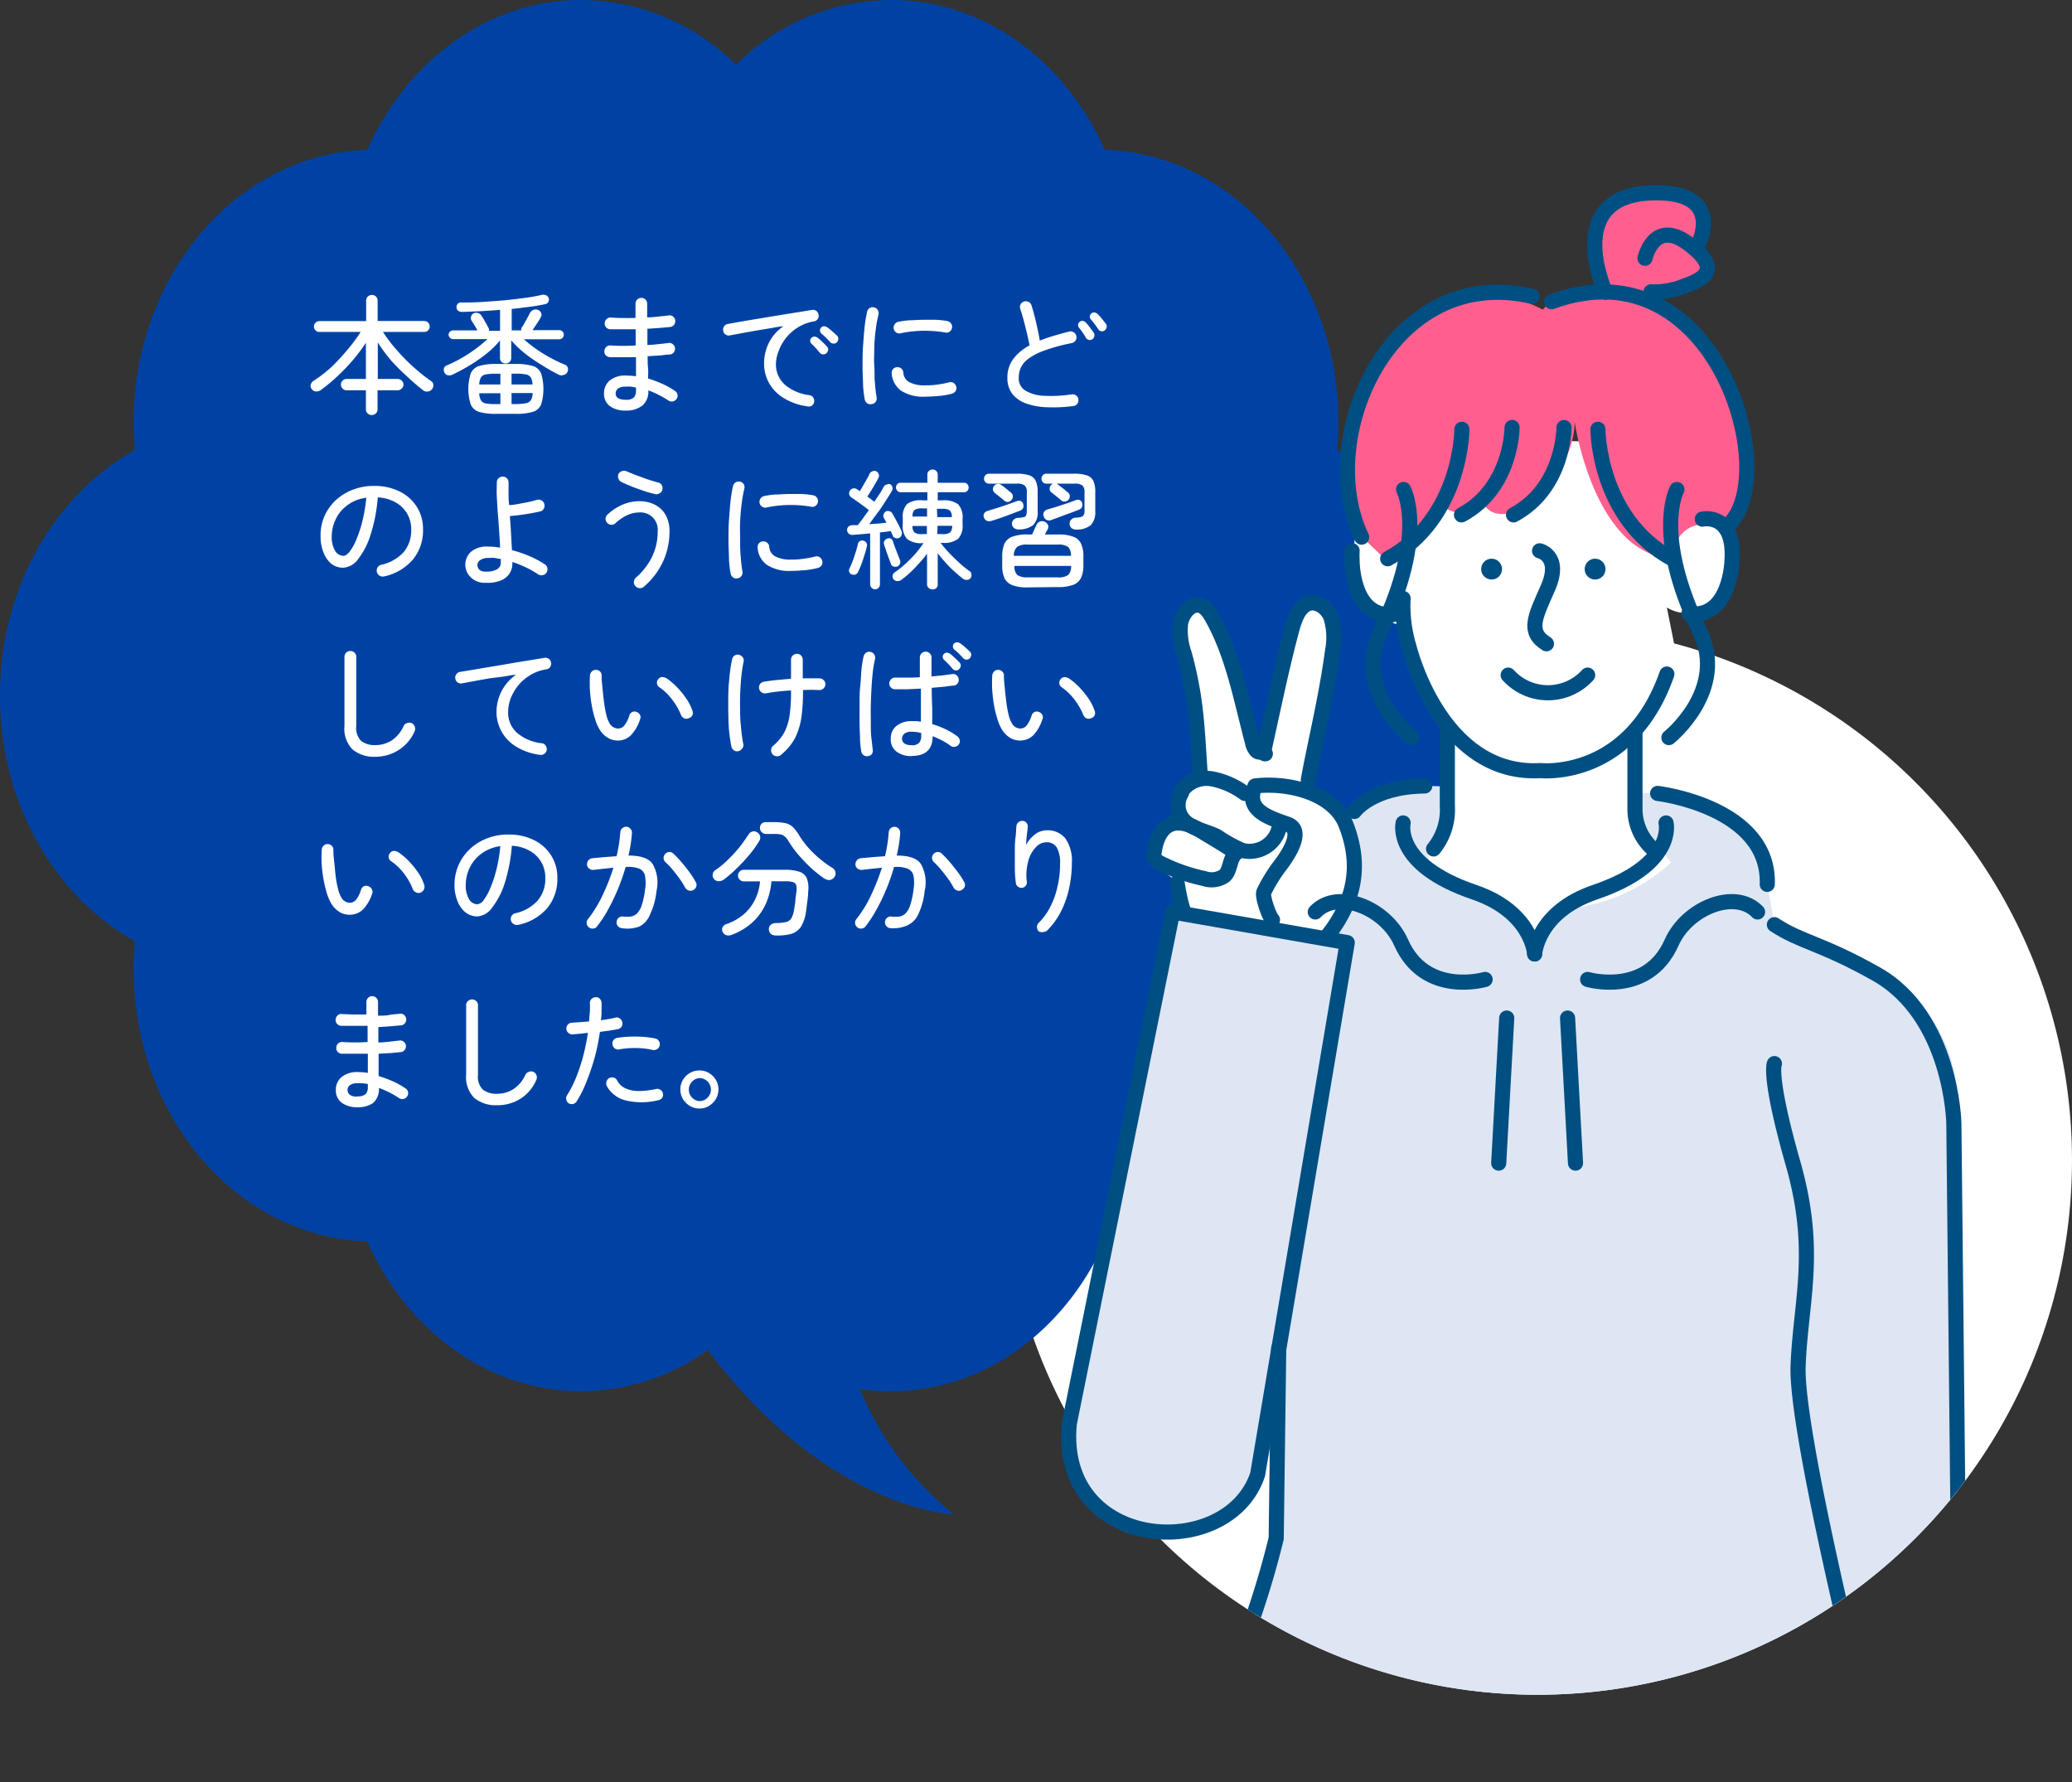 <svg xmlns="http://www.w3.org/2000/svg" xmlns:xlink="http://www.w3.org/1999/xlink" viewBox="0 0 256.07 220.24"><rect x="0" y="0" width="256.07" height="220.24" fill="#333333" stroke="none"/><defs><style>.cls-1,.cls-8{fill:none;}.cls-2{fill:#fff;}.cls-3{fill:#0042a4;}.cls-4{clip-path:url(#clip-path);}.cls-5{clip-path:url(#clip-path-2);}.cls-6{fill:#ff5f8f;}.cls-7,.cls-9{fill:#dee6f3;}.cls-8,.cls-9{stroke:#004f83;stroke-linecap:round;stroke-linejoin:round;stroke-width:1.87px;}.cls-10{fill:#004f83;}</style><clipPath id="clip-path" transform="translate(0 -5.17)"><path class="cls-1" d="M256.07,148.55a66.07,66.07,0,0,1-104.82,53.5c-27.72-3.71-27.3-31.5-27.3-53.5C124,112.07,149.23,0,185.72,0S256.07,112.07,256.07,148.55Z"/></clipPath><clipPath id="clip-path-2" transform="translate(0 -5.17)"><rect class="cls-1" x="119.76" y="20.48" width="126.47" height="195.86"/></clipPath></defs><title>voice_sp_3</title><g id="レイヤー_2" data-name="レイヤー 2"><g id="レイヤー_1-2" data-name="レイヤー 1"><circle class="cls-2" cx="190.01" cy="143.38" r="66.06"/><path class="cls-3" d="M181.92,91.13c0-13.33-6.79-24.86-16.66-30.33q.15-1.68.15-3.39c0-18.34-12.86-33.25-28.87-33.71-4.88-11-14.89-18.53-26.44-18.53a27.46,27.46,0,0,0-19.14,8,27.43,27.43,0,0,0-19.13-8c-11.56,0-21.56,7.54-26.44,18.53-16,.46-28.88,15.37-28.88,33.71,0,1.14.06,2.27.15,3.39C6.8,66.27,0,77.8,0,91.13S6.8,116,16.66,121.47c-.09,1.11-.15,2.25-.15,3.39,0,18.34,12.86,33.25,28.88,33.71,4.88,11,14.88,18.52,26.44,18.52A26.85,26.85,0,0,0,87.47,172c14.87,19.84,30.41,20.32,30.41,20.32a39,39,0,0,1-11.62-15.5,27.12,27.12,0,0,0,3.84.28c11.55,0,21.56-7.54,26.44-18.52,16-.46,28.87-15.37,28.87-33.71,0-1.14,0-2.28-.15-3.39C175.13,116,181.92,104.47,181.92,91.13Z" transform="translate(0 -5.17)"/><path class="cls-2" d="M45.94,56.46a.73.73,0,0,1-.51-.2.7.7,0,0,1-.21-.52V53.4h-2.4a.61.61,0,0,1-.47-.2.68.68,0,0,1,0-1,.65.65,0,0,1,.47-.2h2.4V47.53a21.19,21.19,0,0,1-1.57,2.1,26.21,26.21,0,0,1-1.91,2,21.56,21.56,0,0,1-2.07,1.73,1,1,0,0,1-.59.19.69.69,0,0,1-.53-.27.63.63,0,0,1-.15-.55.84.84,0,0,1,.34-.49A16.35,16.35,0,0,0,41,50.49a26,26,0,0,0,2-2.17,19.17,19.17,0,0,0,1.57-2.13H39.44A.65.65,0,0,1,39,46a.63.63,0,0,1-.2-.48.68.68,0,0,1,.67-.67h5.78V42.33a.69.69,0,0,1,.21-.52.75.75,0,0,1,1,0,.69.69,0,0,1,.21.52v2.51h5.76a.66.66,0,0,1,.48.2.64.64,0,0,1,.19.47.62.62,0,0,1-.19.48.66.66,0,0,1-.48.2H47.33A17.88,17.88,0,0,0,49,48.39a23.32,23.32,0,0,0,2.09,2.13,22.07,22.07,0,0,0,2.21,1.76.56.56,0,0,1,.25.47.74.74,0,0,1-.16.52.76.76,0,0,1-.49.28.72.72,0,0,1-.58-.13,26,26,0,0,1-2-1.72,23.37,23.37,0,0,1-2-2,20.55,20.55,0,0,1-1.63-2.21V52h2.46a.69.69,0,0,1,.48.2.65.65,0,0,1,0,1,.65.65,0,0,1-.48.2H46.66v2.34a.7.7,0,0,1-.21.52A.73.73,0,0,1,45.94,56.46Z" transform="translate(0 -5.17)"/><path class="cls-2" d="M55.89,51.48a.87.87,0,0,1-.55.06.58.58,0,0,1-.4-.3.67.67,0,0,1-.08-.5.48.48,0,0,1,.31-.39,17.58,17.58,0,0,0,2.66-1.41,17.85,17.85,0,0,0,2.41-1.86H56a.5.5,0,0,1-.39-.17.52.52,0,0,1-.17-.41A.56.56,0,0,1,56,46h3a6.89,6.89,0,0,0-.39-.68l-.37-.59a.67.67,0,0,1,0-.5.59.59,0,0,1,.33-.36.7.7,0,0,1,.53,0,.59.59,0,0,1,.4.32c.09.13.2.29.32.5l.34.6c.11.21.2.37.26.5a.53.53,0,0,1,0,.26h1.38V43.46c-.81.07-1.62.12-2.42.17l-2.27.09a.83.83,0,0,1-.48-.14.52.52,0,0,1-.21-.4.62.62,0,0,1,.14-.46.54.54,0,0,1,.42-.17c.87,0,1.77,0,2.71-.07s1.86-.12,2.76-.21,1.75-.19,2.52-.3a19.44,19.44,0,0,0,2-.36.82.82,0,0,1,.54.06.62.62,0,0,1,.31.37.61.61,0,0,1-.06.46.58.58,0,0,1-.39.26c-.56.12-1.19.23-1.89.32s-1.45.19-2.24.27V46h1.18a.46.46,0,0,1,.07-.37,3.85,3.85,0,0,0,.31-.5l.38-.69c.14-.24.24-.44.32-.6a.76.76,0,0,1,.43-.37.75.75,0,0,1,.57,0,.65.65,0,0,1,.36.35.5.5,0,0,1,0,.5c-.07.14-.17.31-.3.52s-.26.41-.4.61-.25.38-.35.52h3.31a.53.53,0,0,1,.39.16.57.57,0,0,1,.17.39.55.55,0,0,1-.17.41.53.53,0,0,1-.41.17H64.75a16.53,16.53,0,0,0,2.45,1.81,17.5,17.5,0,0,0,2.62,1.33.57.57,0,0,1,.35.39.64.64,0,0,1-.06.54.66.66,0,0,1-.43.33.79.79,0,0,1-.58,0A22.87,22.87,0,0,1,67,50.31a20,20,0,0,1-2.1-1.44,12.33,12.33,0,0,1-1.72-1.64v2.19a.67.67,0,0,1-.69.67.68.68,0,0,1-.5-.19.66.66,0,0,1-.2-.48V47.24l0,0a10.61,10.61,0,0,1-1.69,1.65A18.68,18.68,0,0,1,58,50.35,23.35,23.35,0,0,1,55.89,51.48Zm5.41,4.83a7,7,0,0,1-2.13-.25,1.65,1.65,0,0,1-1-.92,6.37,6.37,0,0,1,0-3.8,1.64,1.64,0,0,1,1-.93,6.9,6.9,0,0,1,2.13-.26h2.45a6.9,6.9,0,0,1,2.13.26,1.58,1.58,0,0,1,1,.93,6.59,6.59,0,0,1,0,3.8,1.59,1.59,0,0,1-1,.92,7,7,0,0,1-2.13.25Zm-2.07-3.63h2.61V51.35H61.3a6.48,6.48,0,0,0-1.24.09.88.88,0,0,0-.62.37A1.84,1.84,0,0,0,59.23,52.68Zm2.07,2.43h.54V53.77H59.23a1.89,1.89,0,0,0,.21.88.89.89,0,0,0,.61.38A7.69,7.69,0,0,0,61.3,55.11Zm1.92-2.43h2.59a1.83,1.83,0,0,0-.22-.87.88.88,0,0,0-.61-.37,6.29,6.29,0,0,0-1.23-.09h-.53Zm0,2.43h.53A7.41,7.41,0,0,0,65,55a.89.89,0,0,0,.61-.38,1.88,1.88,0,0,0,.22-.88H63.22Z" transform="translate(0 -5.17)"/><path class="cls-2" d="M77.29,55.91a3.2,3.2,0,0,1-1.89-.53,1.86,1.86,0,0,1-.75-1.61,2,2,0,0,1,.72-1.59,3,3,0,0,1,2-.6,8.91,8.91,0,0,1,1.23.09c0-.35,0-.72,0-1.12s0-.82,0-1.24l-1.69,0c-.55,0-1.06,0-1.53,0a.76.76,0,0,1-.51-.23.69.69,0,0,1-.18-.52.76.76,0,0,1,.23-.51.64.64,0,0,1,.52-.19c.94.06,2,.08,3.12,0,0-.33,0-.65,0-1s0-.64,0-1l-1.64,0c-.53,0-1,0-1.5,0a.71.71,0,0,1-.51-.23.69.69,0,0,1-.18-.52.76.76,0,0,1,.23-.51.68.68,0,0,1,.52-.19c.91.06,1.93.08,3.06.05,0-.31,0-.62,0-.92v-.84a.72.72,0,0,1,.72-.72.66.66,0,0,1,.51.21.69.69,0,0,1,.21.51v.81c0,.28,0,.57,0,.88.48,0,.94-.05,1.39-.1s.87-.08,1.27-.14a.66.66,0,0,1,.53.13.7.7,0,0,1,.28.48.79.79,0,0,1-.14.54.7.7,0,0,1-.48.28l-1.33.12-1.49.1c0,.31,0,.63,0,1s0,.65,0,1c.47,0,.93-.06,1.37-.1l1.23-.14a.63.63,0,0,1,.53.14.7.7,0,0,1,.28.47.79.79,0,0,1-.14.54.66.66,0,0,1-.48.27c-.4,0-.83.09-1.3.12s-1,.07-1.46.09c0,.5,0,1,.05,1.45s0,.9,0,1.3a15.62,15.62,0,0,1,1.82.69,10,10,0,0,1,1.51.85.68.68,0,0,1,.31.46.64.64,0,0,1-.12.53.75.75,0,0,1-.47.31.73.73,0,0,1-.54-.12,12,12,0,0,0-1.12-.65,11.18,11.18,0,0,0-1.36-.6,2.25,2.25,0,0,1-.73,1.88A3.22,3.22,0,0,1,77.29,55.91Zm0-1.34a1.39,1.39,0,0,0,1.07-.3,1.28,1.28,0,0,0,.24-.81v-.41c-.22,0-.44-.08-.66-.1s-.43,0-.65,0a1.48,1.48,0,0,0-.89.23.71.71,0,0,0-.31.62C76.09,54.3,76.49,54.57,77.29,54.57Z" transform="translate(0 -5.17)"/><path class="cls-2" d="M99.8,55.39a7.58,7.58,0,0,1-3-1.06A5.13,5.13,0,0,1,95,52.43a5,5,0,0,1-.57-2.32,5.69,5.69,0,0,1,.61-2.61,5.49,5.49,0,0,1,1.76-2c-.44,0-.94.13-1.5.22L93.59,46l-1.79.32-1.61.3a.69.69,0,0,1-.82-.61.68.68,0,0,1,.13-.53.7.7,0,0,1,.48-.28l1.21-.22,1.76-.3,2-.33L97.07,44l1.88-.3,1.4-.23a.68.68,0,0,1,.52.11.73.73,0,0,1,.29.45.65.65,0,0,1-.09.54.62.62,0,0,1-.44.31,5.4,5.4,0,0,0-2,.74,5.73,5.73,0,0,0-2.38,2.88A4.64,4.64,0,0,0,95.9,50,3.35,3.35,0,0,0,97,52.71,5.75,5.75,0,0,0,100,54a.66.66,0,0,1,.48.27.72.72,0,0,1,.14.55.7.7,0,0,1-.28.48A.72.72,0,0,1,99.8,55.39Zm2.32-6.56a.53.53,0,0,1-.42.13.5.5,0,0,1-.39-.2,11.87,11.87,0,0,0-1-1.09.49.49,0,0,1-.18-.36.47.47,0,0,1,.14-.37.5.5,0,0,1,.4-.17.66.66,0,0,1,.39.15,6.4,6.4,0,0,1,.57.49l.56.57a.51.51,0,0,1,.16.42A.63.63,0,0,1,102.12,48.83Zm1.31-1.37a.47.47,0,0,1-.4.17.58.58,0,0,1-.43-.18c-.16-.18-.33-.36-.52-.54a6.22,6.22,0,0,0-.55-.5.58.58,0,0,1-.19-.36.43.43,0,0,1,.13-.38.44.44,0,0,1,.37-.18.78.78,0,0,1,.41.14,5.17,5.17,0,0,1,.58.46l.6.54a.5.5,0,0,1,.17.41A.57.57,0,0,1,103.43,47.46Z" transform="translate(0 -5.17)"/><path class="cls-2" d="M107.7,55.11a.6.6,0,0,1-.53-.11.75.75,0,0,1-.3-.46,14.47,14.47,0,0,1-.21-1.8c0-.71-.06-1.48-.06-2.3s0-1.65.06-2.48.11-1.61.19-2.35.19-1.37.31-1.9a.69.69,0,0,1,.32-.47.65.65,0,0,1,.54-.08.67.67,0,0,1,.46.32.78.78,0,0,1,.09.56,15.62,15.62,0,0,0-.34,1.86q-.14,1-.18,2.19c0,.77-.06,1.53,0,2.28s0,1.47.08,2.14a17.3,17.3,0,0,0,.21,1.77.67.67,0,0,1-.12.54A.65.65,0,0,1,107.7,55.11Zm6.61-.92a5,5,0,0,1-3-.77,2.92,2.92,0,0,1-1.11-2.08.73.73,0,0,1,.15-.54.66.66,0,0,1,.49-.25.71.71,0,0,1,.54.16.68.68,0,0,1,.26.48,1.43,1.43,0,0,0,.72,1.2,4,4,0,0,0,2,.4c.37,0,.82,0,1.36-.08a11.65,11.65,0,0,0,1.61-.3.65.65,0,0,1,.54.09.79.79,0,0,1,.31.47.64.64,0,0,1-.09.54.79.79,0,0,1-.47.32,9.55,9.55,0,0,1-1.67.28C115.36,54.16,114.82,54.19,114.31,54.19Zm-3-7.83a.71.71,0,0,1-.86-.57.66.66,0,0,1,.12-.54.68.68,0,0,1,.45-.31,10.11,10.11,0,0,1,1.4-.19c.53,0,1.07-.06,1.63-.06s1.11,0,1.63,0a11,11,0,0,1,1.41.16.7.7,0,0,1,.45.3.72.72,0,0,1-.18,1,.63.63,0,0,1-.55.11A14.74,14.74,0,0,0,111.27,46.36Z" transform="translate(0 -5.17)"/><path class="cls-2" d="M132.71,55.34a19.13,19.13,0,0,1-3.23.16,8.41,8.41,0,0,1-2.61-.45,3.86,3.86,0,0,1-1.75-1.18,3.2,3.2,0,0,1-.62-2,3.78,3.78,0,0,1,.74-2.36,6.17,6.17,0,0,1,2-1.66c-.09-.43-.19-.94-.33-1.51s-.27-1.13-.42-1.67-.29-1-.4-1.34a.65.65,0,0,1,.05-.56.67.67,0,0,1,.43-.34.8.8,0,0,1,.55.05.73.73,0,0,1,.36.43c.21.68.41,1.4.58,2.16s.33,1.49.44,2.19c.54-.21,1.11-.41,1.72-.59s1.26-.36,1.93-.53a.73.73,0,0,1,.55.1.7.7,0,0,1,.32.46.73.73,0,0,1-.56.87,21.62,21.62,0,0,0-3.3.89,7.58,7.58,0,0,0-2,1,3,3,0,0,0-1,1.14,3.12,3.12,0,0,0-.26,1.28,1.75,1.75,0,0,0,.82,1.56,4.84,4.84,0,0,0,2.3.64,16.33,16.33,0,0,0,3.45-.18.73.73,0,0,1,.53.15.66.66,0,0,1,.27.47.72.72,0,0,1-.13.55A.7.7,0,0,1,132.71,55.34ZM135,47.1a.58.58,0,0,1-.8-.19,6.18,6.18,0,0,0-.4-.64q-.23-.33-.45-.6a.5.5,0,0,1-.11-.39.52.52,0,0,1,.6-.45.68.68,0,0,1,.37.22,4.76,4.76,0,0,1,.48.58l.48.65a.55.55,0,0,1,.07.45A.59.59,0,0,1,135,47.1ZM136.52,46a.53.53,0,0,1-.44.1.51.51,0,0,1-.36-.26,13.4,13.4,0,0,0-.9-1.2.5.5,0,0,1-.14-.37.54.54,0,0,1,.6-.48.67.67,0,0,1,.39.2,6.47,6.47,0,0,1,.49.56c.2.23.36.44.5.62a.5.5,0,0,1,.1.45A.61.61,0,0,1,136.52,46Z" transform="translate(0 -5.17)"/><path class="cls-2" d="M47.49,76.4a.76.76,0,0,1-.57-.08.74.74,0,0,1-.27-1,.72.72,0,0,1,.46-.35,5.28,5.28,0,0,0,2.77-1.56,4.17,4.17,0,0,0,.94-2.79,3.74,3.74,0,0,0-1.94-3.37,4.88,4.88,0,0,0-2.19-.61,20.17,20.17,0,0,1-.89,4.61,9.44,9.44,0,0,1-1.53,3,2.46,2.46,0,0,1-1.85,1.08A2.38,2.38,0,0,1,41,74.88a3.33,3.33,0,0,1-1-1.38,5.27,5.27,0,0,1-.38-2.07A5.83,5.83,0,0,1,40.08,69a6,6,0,0,1,1.4-2,6.57,6.57,0,0,1,2.12-1.31,7.12,7.12,0,0,1,2.64-.47,6.9,6.9,0,0,1,3.11.67,5.29,5.29,0,0,1,2.14,1.88,5.06,5.06,0,0,1,.79,2.82A5.6,5.6,0,0,1,51,74.35,6.48,6.48,0,0,1,47.49,76.4Zm-5.05-2.54c.24,0,.5-.18.79-.54a6.94,6.94,0,0,0,.83-1.52,15.7,15.7,0,0,0,.74-2.28,20.77,20.77,0,0,0,.47-2.84,4.91,4.91,0,0,0-2.33.92,4.48,4.48,0,0,0-1.44,1.72,4.85,4.85,0,0,0-.5,2.11,3.24,3.24,0,0,0,.41,1.8A1.22,1.22,0,0,0,42.44,73.86Z" transform="translate(0 -5.17)"/><path class="cls-2" d="M60.06,77.19a2.48,2.48,0,0,1-1.88-.67,2.17,2.17,0,0,1,0-3.14,3,3,0,0,1,2.14-.66,8.24,8.24,0,0,1,1.48.13c0-.63-.07-1.3-.11-2s-.1-1.45-.16-2.17-.09-1.42-.13-2.1,0-1.27,0-1.79a.69.69,0,0,1,.21-.51.73.73,0,0,1,.52-.21.7.7,0,0,1,.52.21.73.73,0,0,1,.2.51c0,.36,0,.79,0,1.27s0,1,.08,1.53c.51,0,1.08-.14,1.72-.25s1.21-.25,1.72-.4a.66.66,0,0,1,.56.08.63.63,0,0,1,.34.44.77.77,0,0,1-.07.58.67.67,0,0,1-.46.34c-.59.13-1.22.25-1.89.35s-1.27.17-1.84.22c.06.74.11,1.47.15,2.21s.08,1.41.11,2a14.15,14.15,0,0,1,2.19.75,11.21,11.21,0,0,1,1.87,1,.66.66,0,0,1,.32.47.81.81,0,0,1-.12.57.69.69,0,0,1-.48.3.73.73,0,0,1-.56-.11,10.69,10.69,0,0,0-1.5-.85,12.38,12.38,0,0,0-1.67-.67v.1A2.25,2.25,0,0,1,63,76a2.36,2.36,0,0,1-1.06.89A4.39,4.39,0,0,1,60.06,77.19Zm0-1.38a2.61,2.61,0,0,0,1.37-.29.92.92,0,0,0,.46-.81v-.23a1.94,1.94,0,0,0,0-.24c-.26,0-.53-.09-.78-.12s-.51,0-.75,0a1.71,1.71,0,0,0-1,.26A.73.73,0,0,0,59,75a.83.83,0,0,0,.27.6A1.18,1.18,0,0,0,60.06,75.81Z" transform="translate(0 -5.17)"/><path class="cls-2" d="M79.58,77.67a.69.69,0,0,1-.54.18.7.7,0,0,1-.51-.25.68.68,0,0,1-.19-.53.78.78,0,0,1,.25-.52,8.22,8.22,0,0,0,2-2.58,7.13,7.13,0,0,0,.69-3.12A2.13,2.13,0,0,0,79,68.5a3.55,3.55,0,0,0-1.49.34,5.57,5.57,0,0,0-1.46,1,.67.67,0,0,1-.52.18.71.71,0,0,1-.5-.25.68.68,0,0,1-.19-.52.75.75,0,0,1,.25-.5A6.47,6.47,0,0,1,77,67.51a5.26,5.26,0,0,1,2-.4,4.19,4.19,0,0,1,1.91.42,3.19,3.19,0,0,1,1.34,1.26,4,4,0,0,1,.49,2.06,8.89,8.89,0,0,1-.8,3.72A9.2,9.2,0,0,1,79.58,77.67ZM81,66.24c-.47-.11-1-.25-1.48-.42s-1-.34-1.48-.54-.89-.37-1.26-.56a.65.65,0,0,1-.35-.41.74.74,0,0,1,0-.55.66.66,0,0,1,.42-.36.69.69,0,0,1,.56,0c.54.23,1,.42,1.44.58s.84.31,1.29.46.85.27,1.2.36a.63.63,0,0,1,.44.32.69.69,0,0,1,.07.56.61.61,0,0,1-.32.44A.73.73,0,0,1,81,66.24Z" transform="translate(0 -5.17)"/><path class="cls-2" d="M91.13,76.64a.6.6,0,0,1-.53-.11.75.75,0,0,1-.3-.46,12.78,12.78,0,0,1-.21-1.8c0-.71-.06-1.48-.06-2.3s0-1.65.06-2.48.11-1.61.19-2.35.19-1.37.31-1.9A.73.73,0,0,1,91.91,65a.73.73,0,0,1,.08.56,15.73,15.73,0,0,0-.33,1.86c-.09.69-.15,1.42-.19,2.19s0,1.53,0,2.28,0,1.47.08,2.14a14.88,14.88,0,0,0,.21,1.77.75.75,0,0,1-.12.54A.67.67,0,0,1,91.13,76.64Zm6.61-.92a5,5,0,0,1-3-.77,2.85,2.85,0,0,1-1.11-2.08.75.75,0,0,1,.15-.54.66.66,0,0,1,.49-.25.68.68,0,0,1,.53.16.66.66,0,0,1,.27.48,1.43,1.43,0,0,0,.72,1.2,3.93,3.93,0,0,0,2,.4c.38,0,.83,0,1.36-.08a11.52,11.52,0,0,0,1.62-.3.62.62,0,0,1,.54.1.74.74,0,0,1,.31.46.64.64,0,0,1-.09.54.79.79,0,0,1-.47.32,9.71,9.71,0,0,1-1.67.28C98.79,75.69,98.25,75.72,97.74,75.72Zm-3-7.83a.7.7,0,0,1-.55-.1.75.75,0,0,1-.32-.47.74.74,0,0,1,.12-.54.73.73,0,0,1,.46-.31,10.11,10.11,0,0,1,1.4-.19c.53,0,1.07-.06,1.63-.06s1.1,0,1.63,0a10.63,10.63,0,0,1,1.4.16.7.7,0,0,1,.46.3.72.72,0,0,1-.18,1,.63.63,0,0,1-.55.11A14.74,14.74,0,0,0,94.7,67.89Z" transform="translate(0 -5.17)"/><path class="cls-2" d="M108.18,78a.64.64,0,0,1-.45-.18.63.63,0,0,1-.19-.46V71.09l-1.13.1-1,.08a.64.64,0,0,1-.5-.14.62.62,0,0,1-.22-.42.56.56,0,0,1,.16-.45.71.71,0,0,1,.46-.19l.3,0H106c.2-.24.41-.52.65-.85s.48-.68.73-1c-.18-.15-.41-.33-.68-.53s-.54-.4-.82-.59-.49-.35-.68-.47a.59.59,0,0,1-.25-.38.6.6,0,0,1,.09-.45.59.59,0,0,1,.4-.27.6.6,0,0,1,.47.1l.17.11.18.13c.13-.21.27-.44.42-.71s.31-.53.45-.79a6.77,6.77,0,0,0,.33-.63.61.61,0,0,1,.37-.33.56.56,0,0,1,.46,0,.61.61,0,0,1,.27.83c-.1.2-.24.44-.4.72s-.32.56-.5.84-.33.53-.47.74a5.85,5.85,0,0,1,.48.34l.38.3c.25-.36.47-.71.67-1s.36-.61.48-.84a.6.6,0,0,1,.39-.29A.66.66,0,0,1,110,65a.57.57,0,0,1,.29.37.62.62,0,0,1-.07.48c-.22.37-.49.8-.8,1.28s-.63,1-1,1.45l-1,1.37,1.14-.08,1-.1-.19-.34a2,2,0,0,0-.16-.3.5.5,0,0,1,0-.43.65.65,0,0,1,.29-.34.61.61,0,0,1,.46,0,.56.56,0,0,1,.34.3c.11.18.23.4.37.66l.42.79c.13.27.25.51.33.71a.66.66,0,0,1,0,.48.58.58,0,0,1-.32.35.56.56,0,0,1-.46,0,.51.51,0,0,1-.33-.31c0-.07-.06-.16-.1-.25a2.53,2.53,0,0,0-.14-.29l-.61.09-.71.08v6.39a.62.62,0,0,1-.18.46A.61.61,0,0,1,108.18,78Zm-2.89-1.83a.55.55,0,0,1-.32-.28.52.52,0,0,1,0-.44,9.93,9.93,0,0,0,.4-.92c.13-.36.26-.74.38-1.12s.21-.72.27-1a.5.5,0,0,1,.25-.37.56.56,0,0,1,.42-.06.58.58,0,0,1,.36.23.56.56,0,0,1,.09.45,10.23,10.23,0,0,1-.27,1c-.12.39-.24.77-.38,1.14a10.39,10.39,0,0,1-.42,1,.6.6,0,0,1-.31.35A.63.63,0,0,1,105.29,76.16Zm5.56-1a.56.56,0,0,1-.44,0,.49.49,0,0,1-.31-.32c-.07-.21-.17-.47-.28-.76s-.22-.6-.32-.9l-.25-.75a.54.54,0,0,1,.07-.45.62.62,0,0,1,.35-.26.55.55,0,0,1,.42,0,.51.51,0,0,1,.27.36c.06.2.15.44.25.72l.33.86c.11.28.21.52.28.71a.51.51,0,0,1,0,.45A.6.6,0,0,1,110.85,75.2ZM115.21,78a.64.64,0,0,1-.45-.18.59.59,0,0,1-.19-.46V73.6a14.76,14.76,0,0,1-1,1.2c-.36.41-.73.79-1.1,1.14a11.47,11.47,0,0,1-1.09.9.75.75,0,0,1-.49.14.65.65,0,0,1-.46-.22.59.59,0,0,1-.1-.48.62.62,0,0,1,.25-.39,9.47,9.47,0,0,0,1.27-1,17.33,17.33,0,0,0,1.28-1.29,15,15,0,0,0,1-1.31H114a2.8,2.8,0,0,1-1.88-.5,2.29,2.29,0,0,1-.55-1.76V69.2a2.29,2.29,0,0,1,.55-1.76A2.81,2.81,0,0,1,114,67h.61V66h-3.32a.49.49,0,0,1-.4-.18.62.62,0,0,1-.16-.41.59.59,0,0,1,.16-.4.49.49,0,0,1,.4-.18h3.32v-1a.58.58,0,0,1,.19-.46.64.64,0,0,1,.45-.18.61.61,0,0,1,.45.18.58.58,0,0,1,.19.46v1h3.24a.52.52,0,0,1,.43.18.59.59,0,0,1,.15.4.61.61,0,0,1-.15.41.52.52,0,0,1-.43.18h-3.24v1h.62a2.85,2.85,0,0,1,1.9.49,2.33,2.33,0,0,1,.55,1.76V70a2.33,2.33,0,0,1-.55,1.76,2.85,2.85,0,0,1-1.9.5h-.26a15.73,15.73,0,0,0,1.06,1.25q.62.64,1.26,1.23a12.73,12.73,0,0,0,1.24,1,.48.48,0,0,1,.24.38.66.66,0,0,1-.08.46.58.58,0,0,1-.44.25.76.76,0,0,1-.51-.13,18.14,18.14,0,0,1-1.63-1.44,16.69,16.69,0,0,1-1.5-1.73V77.4a.59.59,0,0,1-.19.46A.61.61,0,0,1,115.21,78Zm-2.42-9h1.78v-1H114a1.68,1.68,0,0,0-1,.2A1.1,1.1,0,0,0,112.79,69.08ZM114,71.17h.55v-1h-1.78a1.09,1.09,0,0,0,.26.82A1.61,1.61,0,0,0,114,71.17Zm1.83-2.09h1.8a1.1,1.1,0,0,0-.25-.83,1.62,1.62,0,0,0-1-.2h-.59Zm0,2.09h.59a1.55,1.55,0,0,0,1-.2,1.09,1.09,0,0,0,.25-.82h-1.8Z" transform="translate(0 -5.17)"/><path class="cls-2" d="M122.53,69.54a.85.85,0,0,1-.55,0,.64.64,0,0,1-.36-.38.58.58,0,0,1,0-.53.67.67,0,0,1,.44-.32l1.18-.37c.43-.13.86-.28,1.3-.43l1.14-.41a.57.57,0,0,1,.48,0,.49.49,0,0,1,.29.35.87.87,0,0,1,0,.48.62.62,0,0,1-.4.35l-1.06.41-1.26.46C123.32,69.29,122.92,69.42,122.53,69.54Zm3.36,1.06a.92.92,0,0,1-.57-.18.68.68,0,0,1-.26-.48.71.71,0,0,1,.2-.53.79.79,0,0,1,.57-.24,3.88,3.88,0,0,0,.69-.09.38.38,0,0,0,.3-.24,1.48,1.48,0,0,0,.08-.55V66a1.05,1.05,0,0,0-.26-.83,1.49,1.49,0,0,0-1-.23h-3.42a.58.58,0,0,1-.43-.18.6.6,0,0,1-.18-.44.61.61,0,0,1,.18-.43.58.58,0,0,1,.43-.18h3.42a4.73,4.73,0,0,1,1.59.21,1.32,1.32,0,0,1,.78.7,3.41,3.41,0,0,1,.23,1.38v2.37a2.17,2.17,0,0,1-.58,1.71A2.91,2.91,0,0,1,125.89,70.6Zm-1.76-3.54c-.14-.13-.33-.29-.58-.49s-.46-.36-.62-.5a.55.55,0,0,1-.21-.4.63.63,0,0,1,.13-.45.64.64,0,0,1,.91-.11c.19.13.4.3.66.51l.56.46a.62.62,0,0,1,0,.9.62.62,0,0,1-.43.22A.67.67,0,0,1,124.13,67.06ZM127,77.76a5.16,5.16,0,0,1-1.85-.26,1.78,1.78,0,0,1-1-.86,3.69,3.69,0,0,1-.29-1.6v-1.1a3.8,3.8,0,0,1,.29-1.61,1.72,1.72,0,0,1,1-.85,5.16,5.16,0,0,1,1.85-.26h.56c.08-.2.18-.42.29-.66s.19-.42.24-.52a.78.78,0,0,1,.41-.41.8.8,0,0,1,1,.39.57.57,0,0,1,0,.51l-.16.31-.21.38h1.62a5.13,5.13,0,0,1,1.84.26,1.69,1.69,0,0,1,1,.85,3.64,3.64,0,0,1,.3,1.61V75a3.53,3.53,0,0,1-.3,1.6,1.74,1.74,0,0,1-1,.86,5.13,5.13,0,0,1-1.84.26Zm-1.65-3.9h7a1.41,1.41,0,0,0-.36-1.11,2.1,2.1,0,0,0-1.28-.28H127a2.12,2.12,0,0,0-1.29.28A1.41,1.41,0,0,0,125.3,73.86ZM127,76.52h3.73a2.09,2.09,0,0,0,1.28-.29,1.46,1.46,0,0,0,.36-1.12h-7a1.46,1.46,0,0,0,.36,1.12A2.11,2.11,0,0,0,127,76.52Zm6-5.91a.81.81,0,0,1-.56-.17.73.73,0,0,1-.25-.5.63.63,0,0,1,.19-.54.8.8,0,0,1,.57-.26,1.82,1.82,0,0,0,.87-.18.82.82,0,0,0,.21-.67V66a1.05,1.05,0,0,0-.26-.83,1.49,1.49,0,0,0-1-.23H129.3a.58.58,0,0,1-.42-.18.64.64,0,0,1-.17-.44.65.65,0,0,1,.17-.43.58.58,0,0,1,.42-.18h3.44a4.74,4.74,0,0,1,1.58.21,1.33,1.33,0,0,1,.81.7,3.24,3.24,0,0,1,.23,1.38v2.37a2.29,2.29,0,0,1-.56,1.7A2.71,2.71,0,0,1,132.93,70.61Zm-3.05-1.17a.82.82,0,0,1-.56,0A.62.62,0,0,1,129,69a.59.59,0,0,1,0-.52.72.72,0,0,1,.42-.34l1.17-.35,1.25-.41c.41-.14.79-.28,1.12-.41a.66.66,0,0,1,.48,0,.52.52,0,0,1,.29.35.79.79,0,0,1,0,.48.61.61,0,0,1-.39.36c-.46.18-1,.39-1.65.62S130.44,69.26,129.88,69.44ZM131.14,67c-.14-.13-.33-.29-.58-.49l-.62-.49a.58.58,0,0,1-.22-.41.64.64,0,0,1,.14-.45.62.62,0,0,1,.44-.25.58.58,0,0,1,.47.15l.66.51.56.47a.54.54,0,0,1,.22.42.59.59,0,0,1-.16.46.64.64,0,0,1-.44.23A.6.6,0,0,1,131.14,67Z" transform="translate(0 -5.17)"/><path class="cls-2" d="M46.39,98.69a4.15,4.15,0,0,1-2.82-.9,3.63,3.63,0,0,1-1-2.88V86.34a.72.72,0,0,1,.72-.72.71.71,0,0,1,.52.2.67.67,0,0,1,.22.52v8.57a2.25,2.25,0,0,0,.61,1.83,2.75,2.75,0,0,0,1.79.51,3.75,3.75,0,0,0,2-.59,4.16,4.16,0,0,0,1.45-1.77.68.68,0,0,1,.43-.36.68.68,0,0,1,.56,0,.72.72,0,0,1,.38.42.75.75,0,0,1,0,.57,5.15,5.15,0,0,1-2,2.35A5.31,5.31,0,0,1,46.39,98.69Z" transform="translate(0 -5.17)"/><path class="cls-2" d="M66.71,98.45a7.38,7.38,0,0,1-3-1.06,5,5,0,0,1-2.35-4.22A5.69,5.69,0,0,1,62,90.56a5.57,5.57,0,0,1,1.76-2c-.44,0-.94.13-1.5.22L60.49,89l-1.78.32-1.62.3a.69.69,0,0,1-.82-.61.66.66,0,0,1,.13-.52.72.72,0,0,1,.48-.29L58.1,88l1.76-.3,2-.33L64,87l1.88-.3,1.39-.23a.71.71,0,0,1,.83.56.69.69,0,0,1-.1.54.64.64,0,0,1-.44.31,5.38,5.38,0,0,0-2.06.74A5.84,5.84,0,0,0,64,89.93a6.28,6.28,0,0,0-.9,1.58,4.64,4.64,0,0,0-.3,1.59,3.33,3.33,0,0,0,1.14,2.67,5.64,5.64,0,0,0,3,1.25.61.61,0,0,1,.48.28.75.75,0,0,1,.15.54.75.75,0,0,1-.29.48A.69.69,0,0,1,66.71,98.45Z" transform="translate(0 -5.17)"/><path class="cls-2" d="M76.64,96.67a2.48,2.48,0,0,1-1.4-.25,3,3,0,0,1-1.16-1.14,5.52,5.52,0,0,1-.53-1.23,13.17,13.17,0,0,1-.41-1.67,16.19,16.19,0,0,1-.23-1.87,16.74,16.74,0,0,1,0-1.87.83.83,0,0,1,.25-.51.71.71,0,0,1,.52-.18.72.72,0,0,1,.51.24.68.68,0,0,1,.16.53c0,.63.09,1.19.13,1.68s.1,1,.17,1.55a14.19,14.19,0,0,0,.27,1.51,3.75,3.75,0,0,0,.39,1.05,1.23,1.23,0,0,0,1.16.69,1,1,0,0,0,.72-.42,3.7,3.7,0,0,0,.59-1.2.68.68,0,0,1,.36-.42.66.66,0,0,1,.55,0,.71.71,0,0,1,.41.37.61.61,0,0,1,0,.54A5,5,0,0,1,78,96,2.25,2.25,0,0,1,76.64,96.67Zm8.46-2.74a.65.65,0,0,1-.56,0,.75.75,0,0,1-.38-.42,8.25,8.25,0,0,0-1.11-1.91,6.62,6.62,0,0,0-1.58-1.51.64.64,0,0,1-.28-.49.61.61,0,0,1,.18-.52.62.62,0,0,1,.51-.24,1.1,1.1,0,0,1,.55.19,8.53,8.53,0,0,1,1.18,1,10.61,10.61,0,0,1,1.16,1.41,6.19,6.19,0,0,1,.8,1.55.75.75,0,0,1,0,.57A.69.69,0,0,1,85.1,93.93Z" transform="translate(0 -5.17)"/><path class="cls-2" d="M91.24,98a.63.63,0,0,1-.53-.1.75.75,0,0,1-.32-.47,21.29,21.29,0,0,1-.32-2.3Q90,93.78,90,92.29c0-1,0-2,.11-3a19.46,19.46,0,0,1,.37-2.65.7.7,0,0,1,.31-.46.66.66,0,0,1,.55-.09.78.78,0,0,1,.46.32.66.66,0,0,1,.1.53,18.91,18.91,0,0,0-.34,2.5c-.07.91-.11,1.85-.1,2.79s0,1.84.11,2.68a19.55,19.55,0,0,0,.28,2.16.58.58,0,0,1-.09.54A.79.79,0,0,1,91.24,98Zm5.3.45a.78.78,0,0,1-.55.18.72.72,0,0,1-.51-.24.7.7,0,0,1-.18-.55.74.74,0,0,1,.25-.51A5.69,5.69,0,0,0,97,95.54a6.77,6.77,0,0,0,.6-2.1,19.81,19.81,0,0,0,.16-2.72V90.5a23.21,23.21,0,0,0-3.09.35.75.75,0,0,1-.55-.12.72.72,0,0,1-.3-.46.7.7,0,0,1,.58-.85c.43-.08,1-.15,1.54-.21l1.82-.16V86.7a.72.72,0,0,1,.73-.73.68.68,0,0,1,.51.21.73.73,0,0,1,.21.52V89c.86,0,1.55,0,2.1,0a.72.72,0,0,1,.5.24.65.65,0,0,1,.19.52.68.68,0,0,1-.24.5.72.72,0,0,1-.52.19,17.08,17.08,0,0,0-2,0v.3a22.28,22.28,0,0,1-.19,3,8.47,8.47,0,0,1-.76,2.56A6.71,6.71,0,0,1,96.54,98.43Z" transform="translate(0 -5.17)"/><path class="cls-2" d="M107.29,98.61a.73.73,0,0,1-.56-.11.72.72,0,0,1-.29-.47,12.13,12.13,0,0,1-.15-1.43c0-.6-.05-1.28-.06-2s0-1.54,0-2.35,0-1.6.09-2.37.09-1.46.16-2.09a12.94,12.94,0,0,1,.25-1.52.84.84,0,0,1,.33-.45.64.64,0,0,1,.54-.08.65.65,0,0,1,.45.32.75.75,0,0,1,.09.55,14,14,0,0,0-.26,1.51c-.07.6-.13,1.26-.17,2s-.07,1.45-.09,2.19,0,1.48,0,2.18,0,1.35.08,1.93.1,1,.16,1.41a.73.73,0,0,1-.12.54A.64.64,0,0,1,107.29,98.61Zm5.37,0a3,3,0,0,1-1.83-.53,1.84,1.84,0,0,1-.74-1.63,1.93,1.93,0,0,1,.71-1.58,2.91,2.91,0,0,1,1.88-.58l.57,0,.56.06c0-.56,0-1.2,0-1.91s0-1.43,0-2.17l-1.74.08c-.56,0-1,0-1.46,0a.66.66,0,0,1-.51-.23.68.68,0,0,1-.2-.51.77.77,0,0,1,.24-.51.65.65,0,0,1,.52-.19H112c.54,0,1.1,0,1.68-.05,0-.45,0-.88,0-1.3V86.42a.72.72,0,1,1,1.44,0c0,.38,0,.77,0,1.16s0,.79,0,1.19l1.38-.14,1.14-.15a.65.65,0,0,1,.54.11.73.73,0,0,1,.3.48.75.75,0,0,1-.12.54.69.69,0,0,1-.48.29c-.35,0-.76.09-1.23.14l-1.5.13q0,1.31.06,2.49c0,.78,0,1.46,0,2a10.74,10.74,0,0,1,1.69.65,9.22,9.22,0,0,1,1.41.85.77.77,0,0,1,.3.47.65.65,0,0,1-.12.54.74.74,0,0,1-1,.18,6.93,6.93,0,0,0-1-.64q-.59-.3-1.23-.57C115.27,97.79,114.39,98.59,112.66,98.59Zm0-1.34a1.17,1.17,0,0,0,.92-.3,1.26,1.26,0,0,0,.27-.87v-.35a5.1,5.1,0,0,0-1.19-.15,1.37,1.37,0,0,0-.91.25.8.8,0,0,0-.27.6.72.72,0,0,0,.27.58A1.38,1.38,0,0,0,112.66,97.25Zm5.87-9.4a.48.48,0,0,1-.4.15.55.55,0,0,1-.41-.21c-.15-.18-.31-.36-.49-.55a6.57,6.57,0,0,0-.54-.52.62.62,0,0,1-.18-.36.45.45,0,0,1,.14-.39.46.46,0,0,1,.39-.16.75.75,0,0,1,.41.16c.15.11.33.28.56.49s.41.39.57.56a.49.49,0,0,1,.15.43A.56.56,0,0,1,118.53,87.85Zm1.32-1.34a.51.51,0,0,1-.41.15.52.52,0,0,1-.41-.18c-.16-.18-.33-.36-.52-.55s-.37-.34-.55-.49a.51.51,0,0,1-.19-.35.48.48,0,0,1,.11-.39.57.57,0,0,1,.39-.17.71.71,0,0,1,.41.13,5.17,5.17,0,0,1,.58.46c.23.2.43.39.6.56a.49.49,0,0,1,.17.41A.62.62,0,0,1,119.85,86.51Z" transform="translate(0 -5.17)"/><path class="cls-2" d="M126.36,96.67a2.46,2.46,0,0,1-1.4-.25,3,3,0,0,1-1.16-1.14,5.52,5.52,0,0,1-.53-1.23,13.17,13.17,0,0,1-.41-1.67,16.19,16.19,0,0,1-.23-1.87,14.64,14.64,0,0,1,0-1.87.83.83,0,0,1,.25-.51.69.69,0,0,1,.52-.18.68.68,0,0,1,.5.24.65.65,0,0,1,.17.53c0,.63.09,1.19.13,1.68s.1,1,.17,1.55a14.19,14.19,0,0,0,.27,1.51,3.75,3.75,0,0,0,.39,1.05,1.22,1.22,0,0,0,1.15.69,1,1,0,0,0,.73-.42,3.91,3.91,0,0,0,.59-1.2.68.68,0,0,1,.36-.42.66.66,0,0,1,.55,0,.71.71,0,0,1,.41.37.61.61,0,0,1,0,.54A5,5,0,0,1,127.73,96,2.27,2.27,0,0,1,126.36,96.67Zm8.46-2.74a.65.65,0,0,1-.56,0,.75.75,0,0,1-.38-.42,8.25,8.25,0,0,0-1.11-1.91,6.81,6.81,0,0,0-1.58-1.51.67.67,0,0,1-.1-1,.62.62,0,0,1,.51-.24,1.1,1.1,0,0,1,.55.19,8.53,8.53,0,0,1,1.18,1,11.45,11.45,0,0,1,1.16,1.41,5.83,5.83,0,0,1,.79,1.55.71.71,0,0,1,0,.57A.69.69,0,0,1,134.82,93.93Z" transform="translate(0 -5.17)"/><path class="cls-2" d="M43.49,118.2a2.48,2.48,0,0,1-1.4-.25,3.07,3.07,0,0,1-1.16-1.14,6,6,0,0,1-.53-1.23,13.23,13.23,0,0,1-.4-1.67,16.19,16.19,0,0,1-.24-1.87,16.7,16.7,0,0,1,0-1.87.73.73,0,0,1,.25-.5.65.65,0,0,1,.52-.19.7.7,0,0,1,.67.77c0,.63.08,1.19.13,1.68s.09,1,.16,1.55a12,12,0,0,0,.28,1.51,3.75,3.75,0,0,0,.39,1.05,1.22,1.22,0,0,0,1.15.69,1,1,0,0,0,.73-.42,3.71,3.71,0,0,0,.58-1.2.75.75,0,0,1,.36-.42.7.7,0,0,1,.55,0,.73.73,0,0,1,.42.37.64.64,0,0,1,.05.54,5.11,5.11,0,0,1-1.12,1.94A2.3,2.3,0,0,1,43.49,118.2ZM52,115.46a.65.65,0,0,1-.56,0A.73.73,0,0,1,51,115a7.86,7.86,0,0,0-1.1-1.91,6.66,6.66,0,0,0-1.59-1.51.64.64,0,0,1-.28-.49.65.65,0,0,1,.19-.52.6.6,0,0,1,.5-.24,1.07,1.07,0,0,1,.55.19,8,8,0,0,1,1.19,1,11.5,11.5,0,0,1,1.16,1.4,6.14,6.14,0,0,1,.79,1.55.8.8,0,0,1,0,.57A.72.72,0,0,1,52,115.46Z" transform="translate(0 -5.17)"/><path class="cls-2" d="M64.06,119.46a.76.76,0,0,1-.91-.52.75.75,0,0,1,.07-.57.72.72,0,0,1,.46-.34,5.18,5.18,0,0,0,2.77-1.57,4.11,4.11,0,0,0,.94-2.79,3.74,3.74,0,0,0-1.94-3.37,5,5,0,0,0-2.19-.61,20.76,20.76,0,0,1-.88,4.61,9.54,9.54,0,0,1-1.54,3A2.43,2.43,0,0,1,59,118.42a2.4,2.4,0,0,1-1.45-.48,3.33,3.33,0,0,1-1-1.38,5.27,5.27,0,0,1-.38-2.07,6,6,0,0,1,1.92-4.41,6.47,6.47,0,0,1,2.12-1.31,7.12,7.12,0,0,1,2.64-.47,6.89,6.89,0,0,1,3.1.67,5.22,5.22,0,0,1,2.14,1.88,5,5,0,0,1,.79,2.82,5.6,5.6,0,0,1-1.26,3.74A6.42,6.42,0,0,1,64.06,119.46ZM59,116.92a1.13,1.13,0,0,0,.79-.54,7.08,7.08,0,0,0,.83-1.51,16.55,16.55,0,0,0,.74-2.28,18.42,18.42,0,0,0,.47-2.85,5.06,5.06,0,0,0-2.33.92,4.75,4.75,0,0,0-1.44,1.72,5,5,0,0,0-.5,2.11,3.33,3.33,0,0,0,.41,1.8A1.22,1.22,0,0,0,59,116.92Z" transform="translate(0 -5.17)"/><path class="cls-2" d="M76.83,119.87a.72.72,0,0,1-.49-.28.62.62,0,0,1-.13-.52.66.66,0,0,1,.27-.49.63.63,0,0,1,.52-.14,4.22,4.22,0,0,0,.93,0,1.43,1.43,0,0,0,.76-.35,2.52,2.52,0,0,0,.6-1,9.63,9.63,0,0,0,.43-2,4.85,4.85,0,0,0,0-1.66,1.23,1.23,0,0,0-.69-.9,3.7,3.7,0,0,0-1.71-.21,26.27,26.27,0,0,1-2.1,5.13,15.44,15.44,0,0,1-1.43,2.2.62.62,0,0,1-.47.27.69.69,0,0,1-.53-.14.71.71,0,0,1-.28-.49.64.64,0,0,1,.15-.53,15,15,0,0,0,1.83-3,24.87,24.87,0,0,0,1.32-3.36l-1.21.13-1.25.14a.79.79,0,0,1-.54-.16.64.64,0,0,1-.26-.48.76.76,0,0,1,.16-.53.71.71,0,0,1,.48-.27l1.52-.14,1.49-.11a18,18,0,0,0,.46-2.95.68.68,0,0,1,.24-.5.72.72,0,0,1,.53-.19.71.71,0,0,1,.48.25.66.66,0,0,1,.19.52,17.46,17.46,0,0,1-.43,2.79c1.5,0,2.51.33,3,1.06a4.63,4.63,0,0,1,.47,3.29,9.25,9.25,0,0,1-.8,2.93A2.82,2.82,0,0,1,79,119.68,4.34,4.34,0,0,1,76.83,119.87Zm8.85-4.71a.66.66,0,0,1-.55.06.76.76,0,0,1-.45-.35,9.62,9.62,0,0,0-.7-1.12c-.28-.38-.56-.75-.86-1.11a9.85,9.85,0,0,0-.87-.92.7.7,0,0,1-.24-.5.75.75,0,0,1,.71-.76.69.69,0,0,1,.51.21,11.66,11.66,0,0,1,1,1.06q.53.61,1,1.26a9.39,9.39,0,0,1,.76,1.2.64.64,0,0,1,.06.54A.7.7,0,0,1,85.68,115.16Z" transform="translate(0 -5.17)"/><path class="cls-2" d="M89.43,113.88a1.09,1.09,0,0,1-.63.19.75.75,0,0,1-.57-.28.77.77,0,0,1-.15-.6.75.75,0,0,1,.35-.51,10.42,10.42,0,0,0,1.15-.9c.39-.36.78-.74,1.15-1.15s.71-.81,1-1.21.57-.79.79-1.14a.8.8,0,0,1,.48-.35.69.69,0,0,1,.57.1.69.69,0,0,1,.36.46.7.7,0,0,1-.08.58,14.2,14.2,0,0,1-1.24,1.74,21.17,21.17,0,0,1-1.58,1.69A13.87,13.87,0,0,1,89.43,113.88Zm6.5,6.9c-.55,0-.86-.25-.91-.74a.7.7,0,0,1,.22-.57,1,1,0,0,1,.61-.23,6.28,6.28,0,0,0,1.26-.12,1.06,1.06,0,0,0,.68-.45,3.23,3.23,0,0,0,.35-1.09q.08-.47.15-1c0-.36.09-.73.12-1.13a2.27,2.27,0,0,0,0-.87.6.6,0,0,0-.42-.4,3.52,3.52,0,0,0-1-.1H95.34a8.61,8.61,0,0,1-.69,2.77A7,7,0,0,1,93,119.15a8,8,0,0,1-2.66,1.58,1,1,0,0,1-.6,0,.73.73,0,0,1-.44-.42.6.6,0,0,1,0-.54.77.77,0,0,1,.44-.39A6.6,6.6,0,0,0,92,118.09a5.79,5.79,0,0,0,1.36-1.85,6.23,6.23,0,0,0,.57-2.15h-2a.69.69,0,0,1-.52-.22.71.71,0,0,1,0-1,.72.72,0,0,1,.52-.21H97a5.23,5.23,0,0,1,1.85.26,1.46,1.46,0,0,1,.88.84,3.46,3.46,0,0,1,.15,1.59c0,.48-.07.93-.12,1.34s-.1.81-.16,1.21a4.86,4.86,0,0,1-.6,1.78,2.2,2.2,0,0,1-1.15.88A6.42,6.42,0,0,1,95.93,120.78Zm6-7a15.65,15.65,0,0,1-1.71-1.36,19.55,19.55,0,0,1-1.55-1.62,12.39,12.39,0,0,1-1.15-1.57,3.21,3.21,0,0,0-.47-.63,1.26,1.26,0,0,0-.53-.3,4,4,0,0,0-.86-.07h-1a.71.71,0,0,1-.52-.22.69.69,0,0,1-.22-.52.72.72,0,0,1,.19-.51.66.66,0,0,1,.5-.21h1a6.54,6.54,0,0,1,1.51.14,2,2,0,0,1,.92.52,5.6,5.6,0,0,1,.79,1.08,11.29,11.29,0,0,0,1.06,1.41,12.9,12.9,0,0,0,1.4,1.36,13.55,13.55,0,0,0,1.57,1.14.76.76,0,0,1,.38.51.7.7,0,0,1-.12.62.82.82,0,0,1-.57.37A.89.89,0,0,1,101.91,113.74Z" transform="translate(0 -5.17)"/><path class="cls-2" d="M110,119.87a.7.7,0,0,1-.48-.28.63.63,0,0,1-.14-.52.66.66,0,0,1,.27-.49.65.65,0,0,1,.53-.14,4.2,4.2,0,0,0,.93,0,1.43,1.43,0,0,0,.76-.35,2.52,2.52,0,0,0,.6-1,10.37,10.37,0,0,0,.43-2,4.85,4.85,0,0,0,0-1.66,1.22,1.22,0,0,0-.7-.9,3.66,3.66,0,0,0-1.71-.21,26.89,26.89,0,0,1-.9,2.61,24.37,24.37,0,0,1-1.2,2.52,15.4,15.4,0,0,1-1.42,2.2.66.66,0,0,1-.48.27.7.7,0,0,1-.53-.14.75.75,0,0,1-.28-.49.72.72,0,0,1,.15-.53,14.61,14.61,0,0,0,1.84-3,27.83,27.83,0,0,0,1.32-3.36l-1.21.13-1.26.14a.76.76,0,0,1-.53-.16.62.62,0,0,1-.27-.48.77.77,0,0,1,.17-.53.69.69,0,0,1,.47-.27l1.53-.14,1.48-.11a16.94,16.94,0,0,0,.46-2.95.77.77,0,0,1,.24-.5.7.7,0,0,1,1,.06.69.69,0,0,1,.18.52,16.39,16.39,0,0,1-.43,2.79c1.51,0,2.51.33,3,1.06a4.64,4.64,0,0,1,.46,3.29,9,9,0,0,1-.8,2.93,2.75,2.75,0,0,1-1.42,1.38A4.33,4.33,0,0,1,110,119.87Zm8.85-4.71a.66.66,0,0,1-.55.06.74.74,0,0,1-.44-.35,11.19,11.19,0,0,0-.7-1.12q-.42-.57-.87-1.11a9.83,9.83,0,0,0-.86-.92.7.7,0,0,1-.24-.5.68.68,0,0,1,.19-.52.72.72,0,0,1,.51-.24.66.66,0,0,1,.51.21,13.28,13.28,0,0,1,1,1.06c.35.41.67.83,1,1.26a9.54,9.54,0,0,1,.77,1.2.68.68,0,0,1,.06.54A.72.72,0,0,1,118.82,115.16Z" transform="translate(0 -5.17)"/><path class="cls-2" d="M128.37,120.26a.75.75,0,0,1,0-1.05,7.36,7.36,0,0,0,1.37-1.86,10.13,10.13,0,0,0,.93-2.52,12.18,12.18,0,0,0,.34-2.93,3.76,3.76,0,0,0-.41-2,1.45,1.45,0,0,0-1.33-.64,1.75,1.75,0,0,0-1.25.61,3.88,3.88,0,0,0-.94,1.71,6.69,6.69,0,0,0-.18,2.59.61.61,0,0,1-.15.48.67.67,0,0,1-.94.09.6.6,0,0,1-.26-.43,14.41,14.41,0,0,1-.13-1.74c0-.65,0-1.31,0-2s0-1.3.08-1.88.07-1.08.12-1.46a.64.64,0,0,1,.26-.46.71.71,0,0,1,.52-.15.6.6,0,0,1,.47.25.62.62,0,0,1,.14.52c0,.27-.07.6-.11,1s-.08.8-.1,1.2a4.2,4.2,0,0,1,1.13-1.32,2.36,2.36,0,0,1,1.4-.49,2.79,2.79,0,0,1,2.33,1,4.8,4.8,0,0,1,.81,3,15,15,0,0,1-.34,3.15,11.69,11.69,0,0,1-1,2.86,9.31,9.31,0,0,1-1.66,2.32.76.76,0,0,1-.52.23A.71.71,0,0,1,128.37,120.26Z" transform="translate(0 -5.17)"/><path class="cls-2" d="M44.15,142a3.16,3.16,0,0,1-1.9-.54,1.86,1.86,0,0,1-.74-1.61,2,2,0,0,1,.72-1.59,3,3,0,0,1,2-.6,7.46,7.46,0,0,1,1.23.1c0-.36,0-.73,0-1.13s0-.82,0-1.24l-1.69,0c-.55,0-1.06,0-1.53,0a.67.67,0,0,1-.5-.23.66.66,0,0,1-.18-.52.71.71,0,0,1,.23-.51.65.65,0,0,1,.52-.19c.94.06,2,.08,3.12,0l0-1c0-.32,0-.64,0-1l-1.63,0H42.16a.72.72,0,0,1-.5-.24.64.64,0,0,1-.18-.52.71.71,0,0,1,.23-.51.65.65,0,0,1,.52-.19c.9.06,1.92.08,3.05.05,0-.31,0-.62,0-.91V129a.71.71,0,0,1,.21-.51.68.68,0,0,1,.51-.21.69.69,0,0,1,.51.21.71.71,0,0,1,.21.51v.81c0,.28,0,.57,0,.88.48,0,1,0,1.4-.09s.86-.09,1.26-.15a.69.69,0,0,1,.54.13.79.79,0,0,1,.28.48.77.77,0,0,1-.15.55.66.66,0,0,1-.48.27l-1.33.12-1.48.1V133l0,1c.47,0,.92-.05,1.37-.1l1.22-.14a.7.7,0,0,1,.54.14.79.79,0,0,1,.28.47.75.75,0,0,1-.15.54.7.7,0,0,1-.48.28l-1.29.12-1.46.08c0,.51,0,1,0,1.45s0,.9,0,1.31a14.7,14.7,0,0,1,1.83.68,9.9,9.9,0,0,1,1.5.85.65.65,0,0,1,.31.46.64.64,0,0,1-.12.53.67.67,0,0,1-.47.31.75.75,0,0,1-.53-.11,11.3,11.3,0,0,0-2.48-1.25,2.26,2.26,0,0,1-.73,1.87A3.26,3.26,0,0,1,44.15,142Zm0-1.35a1.37,1.37,0,0,0,1.06-.3,1.22,1.22,0,0,0,.25-.8v-.42l-.66-.09a4.82,4.82,0,0,0-.65,0,1.49,1.49,0,0,0-.9.23.74.74,0,0,0-.3.62C43,140.42,43.35,140.69,44.15,140.69Z" transform="translate(0 -5.17)"/><path class="cls-2" d="M61.43,141.75a4.15,4.15,0,0,1-2.82-.9,3.63,3.63,0,0,1-1-2.88V129.4a.67.67,0,0,1,.22-.52.72.72,0,0,1,.5-.2.75.75,0,0,1,.52.2.67.67,0,0,1,.22.52V138a2.25,2.25,0,0,0,.61,1.83,2.75,2.75,0,0,0,1.79.51,3.75,3.75,0,0,0,2-.59A4.19,4.19,0,0,0,64.93,138a.66.66,0,0,1,.43-.37.68.68,0,0,1,.56,0,.76.76,0,0,1,.36,1,5.15,5.15,0,0,1-2,2.35A5.31,5.31,0,0,1,61.43,141.75Z" transform="translate(0 -5.17)"/><path class="cls-2" d="M70.29,141.52a.7.7,0,0,1-.31-.46.74.74,0,0,1,.1-.54,13.94,13.94,0,0,0,1.18-2.35,23.11,23.11,0,0,0,.86-2.67c.23-.92.41-1.82.54-2.68-.33,0-.65.08-1,.1l-.88.08a.73.73,0,0,1-.54-.19.71.71,0,0,1,.43-1.25l1-.07,1.14-.09c0-.44.07-.85.09-1.24a9.05,9.05,0,0,0,0-1,.66.66,0,0,1,.19-.52.67.67,0,0,1,.5-.23.59.59,0,0,1,.52.17.76.76,0,0,1,.23.51,8.18,8.18,0,0,1,0,1c0,.36,0,.75-.09,1.16l1-.15a7.15,7.15,0,0,0,.81-.17.59.59,0,0,1,.53.1.78.78,0,0,1,.32.46.73.73,0,0,1-.1.56.75.75,0,0,1-.46.31l-1,.17-1.21.16c-.14,1-.34,2-.6,3a28.18,28.18,0,0,1-1,3,14.52,14.52,0,0,1-1.27,2.59.69.69,0,0,1-.46.32A.72.72,0,0,1,70.29,141.52Zm11.12-.4a8.54,8.54,0,0,1-4,.06A3.67,3.67,0,0,1,75,139.4a.73.73,0,0,1-.05-.56.72.72,0,0,1,.34-.44.74.74,0,0,1,.55-.06.68.68,0,0,1,.43.35,2.14,2.14,0,0,0,1.08,1A4,4,0,0,0,79,140a10.77,10.77,0,0,0,2.07-.25.71.71,0,0,1,.86.56.66.66,0,0,1-.1.53A.7.7,0,0,1,81.41,141.12Zm-.77-6.2a9.09,9.09,0,0,0-2-.23,10.56,10.56,0,0,0-2.09.16.69.69,0,0,1-.55-.1.72.72,0,0,1-.3-.47.71.71,0,0,1,.1-.55.67.67,0,0,1,.48-.3,14.06,14.06,0,0,1,2.38-.16,12.36,12.36,0,0,1,2.34.24.72.72,0,0,1,.52.88.65.65,0,0,1-.32.44A.77.77,0,0,1,80.64,134.92Z" transform="translate(0 -5.17)"/><path class="cls-2" d="M86.44,142.16a2.2,2.2,0,0,1-1.18-.32,2.5,2.5,0,0,1-.86-.85,2.35,2.35,0,0,1,0-2.37,2.41,2.41,0,0,1,.86-.85,2.29,2.29,0,0,1,1.18-.31,2.26,2.26,0,0,1,1.18.31,2.47,2.47,0,0,1,.85.85,2.35,2.35,0,0,1,0,2.37,2.56,2.56,0,0,1-.85.85A2.18,2.18,0,0,1,86.44,142.16Zm0-.92a1.34,1.34,0,0,0,1-.42,1.37,1.37,0,0,0,.42-1,1.42,1.42,0,0,0-1.42-1.42,1.43,1.43,0,0,0,0,2.85Z" transform="translate(0 -5.17)"/><g class="cls-4"><g class="cls-5"><path class="cls-6" d="M197.86,41.64s-2.67-4.65-.75-7.82,4.44-5.89,11.53-4.1c4.29,1.63.82,6.21.82,6.21s2.86,1.18,1.07,3.35c-2.54,3.07-6.72,2.36-6.72,2.36l-1.75,1Z" transform="translate(0 -5.17)"/><path class="cls-7" d="M158.21,221c9.3,2.64,36.27,8.25,72.74-1.88l11.28.88-.76-76a16.58,16.58,0,0,0-9.6-18.47l-12.58-6.09-.88-5s-1-9-13.55-11.24l-28.78-.92s-5.3-1.29-9.74,4.75l-12.49,59.38,2.25,7.32,1.51,22.09-4.47,16.07a7.38,7.38,0,0,0,.26,4.71h0A7.35,7.35,0,0,0,158.21,221Z" transform="translate(0 -5.17)"/><path class="cls-2" d="M178.87,96.32v9.76l-2.41,4.71s.48,3.52,9.26,6.37l3.57,4.41,4.93-4.81s8.47-1.93,10.87-6.87l-3-3.55-.08-10Z" transform="translate(0 -5.17)"/><path class="cls-2" d="M167.84,68.37S165,80.88,173.41,82.5c0,0,2.32,9.33,5.48,12.38v11s-.16,4.73-2.82,5.69c0,0,1.48,5.87,15.23,6a22.16,22.16,0,0,0,15.23-5.81l-4.41-5.63L202.06,94,207,85.24l-1-5s4.89,3.35,7.92-4.72c0,0-.21-6.64-5-6.2l-9-9.52-26.18-.5Z" transform="translate(0 -5.17)"/><path class="cls-2" d="M147.18,118.11c0-.08-1.71-4-1.71-4l-3.4-2.47,1.24-4.28,2.28-.63-.12-2.5.44-1.56,2.45-1.43s-1.11-11.41-1.13-11.5-1.76-7.32-1.76-7.32l.44-1.9,2.34-.59,2.31,3,4.29,14.29,2,.41,2-11.48L160.35,81s1.49-3.25,3.67-.27a14,14,0,0,1,.17,7.88l-2.85,14.57s5.37,2.41,5.44,5.67c0,0,3.69,12.32-6,12.73Z" transform="translate(0 -5.17)"/><path class="cls-2" d="M156.38,98.32h0l-.08,0Z" transform="translate(0 -5.17)"/><path class="cls-8" d="M156.38,98.32h0l-.08,0Z" transform="translate(0 -5.17)"/><path class="cls-8" d="M148.36,101.29c-.44-6.12-.43-9.53-2-15.32a8.55,8.55,0,0,1-.46-3.75c.23-1.28,1.29-2.5,2.37-2.24.69.16,1.15.85,1.53,1.52,2.59,4.58,3.59,10.15,5,15.44a2.06,2.06,0,0,0,.47,1,.58.58,0,0,0,.9-.09,1.31,1.31,0,0,0,.12-.35c1.08-4.83,2.07-9.72,3.35-14.5.34-1.26.83-2.68,1.9-3.18s2.43.35,2.93,1.61a8.47,8.47,0,0,1,.22,4.14c-.8,6-2.16,11.31-3,16" transform="translate(0 -5.17)"/><path class="cls-8" d="M145.47,114.27c.73,4.5,1.57,6.77,6.47,8,3.94,1,9.73,1.79,12.5-1.94,2.93-4,3.87-8.22,1.9-13.25-1.54-3.92-7.13-5.27-11.23-4.78-1.33,3,1.72,3.92,4,4.72s-.24,4.25-.91,5.12a19.5,19.5,0,0,0-2,3.25c-.25.51.65,3.07,1.06,3.46" transform="translate(0 -5.17)"/><path class="cls-8" d="M145.91,103.11a3.8,3.8,0,0,1,3.87-1.69,10,10,0,0,1,4.07,1.8" transform="translate(0 -5.17)"/><path class="cls-8" d="M158.06,107.57a3.76,3.76,0,0,1-4.53,2.7,18.48,18.48,0,0,1-3.13-1.73c-1.46-.74-3.32-.93-4.29-2.25a2.81,2.81,0,0,1-.09-3.12" transform="translate(0 -5.17)"/><path class="cls-8" d="M142.66,110.33a1.4,1.4,0,0,0,.09,1,1.58,1.58,0,0,0,.62.49,22.36,22.36,0,0,0,5.45,1.92,2.79,2.79,0,0,0,2.53-.35c.76-.74.58-2.14,1.42-2.8.1-.08-4.59-2.88-5-3.11C145,106.06,143.17,107.18,142.66,110.33Z" transform="translate(0 -5.17)"/><path class="cls-9" d="M155.43,187.37c-3.6,10.95-24.82,9.63-23.28-6.28l12.77-63.22,21.58,3.79Z" transform="translate(0 -5.17)"/><path class="cls-6" d="M190.66,43.45s-11.77-7.14-19.93,6a24.61,24.61,0,0,0-2.37,22.1l2.75,2.66s5.92-1.68,7.36-6.39a4.18,4.18,0,0,0,5.07-.11s1.55,2.54,5.81-.54c0,0,5.25-4.29,5.25-9.89,0,0,2.36,16.31,12,16.93,0,0,.2-4.78,5-4.22,0,0,4.78,1.45,4.24-10,0,0-1.39-16.11-12.82-17.93C203.06,42.09,194.71,38.84,190.66,43.45Z" transform="translate(0 -5.17)"/><path class="cls-8" d="M204.06,109.89a6.61,6.61,0,0,1-2-4.63V95.55" transform="translate(0 -5.17)"/><path class="cls-8" d="M219.29,119.44c3.34,2.2,5.76,2.25,12.58,6.09,9.38,5.29,9.6,18.47,9.6,18.47l.76,72.34" transform="translate(0 -5.17)"/><path class="cls-8" d="M206,88.47c-4.6,13.16-15.64,11.93-15.64,11.93-12.35.7-16.22-15.27-16.22-15.27a17.4,17.4,0,0,1-.74-6" transform="translate(0 -5.17)"/><path class="cls-8" d="M210.38,69.32s4.08-.89,3.67,5.18c0,0-.21,7.18-5.33,6.51" transform="translate(0 -5.17)"/><path class="cls-8" d="M167.1,73.23a11.12,11.12,0,0,0,0,1.17s-.07,7.19,5.07,6.71" transform="translate(0 -5.17)"/><path class="cls-8" d="M180.67,58.22s0,11-9.17,16" transform="translate(0 -5.17)"/><path class="cls-8" d="M197.48,58.22s0,11,9.16,16" transform="translate(0 -5.17)"/><path class="cls-8" d="M186.87,58s0,7.47-6.25,10.8" transform="translate(0 -5.17)"/><path class="cls-8" d="M193.29,58s0,7.47-6.24,10.8" transform="translate(0 -5.17)"/><path class="cls-8" d="M196.21,88.6a6.62,6.62,0,0,1-9.82,0" transform="translate(0 -5.17)"/><path class="cls-8" d="M190.27,73.24c-.24-.06,2.87.45,1,4.65-1.53,3.47-2.55,5.35-.15,6.84" transform="translate(0 -5.17)"/><circle class="cls-10" cx="184.34" cy="70.33" r="1.29"/><circle class="cls-10" cx="197.13" cy="70.33" r="1.29"/><path class="cls-8" d="M177.17,110.08a7.65,7.65,0,0,0,1.7-5.31V95.55" transform="translate(0 -5.17)"/><path class="cls-8" d="M219.29,136.61s-.79,1.49,2.31,12.36.93,16.93.62,25,8,41.34,8,41.34,3.58,4.77-5.39,6.15c-44.1,6.79-68.47,0-68.47,0-7.13-1.86-4.75-8.06-4.75-8.06a113.07,113.07,0,0,0,6.11-18.11l.31-23.48" transform="translate(0 -5.17)"/><path class="cls-8" d="M168.28,71.55c-5.9-12.27,3.57-33.86,21.07-29.75" transform="translate(0 -5.17)"/><path class="cls-8" d="M213.23,70.36c7.37-5.47-.89-35.47-21.48-27.9" transform="translate(0 -5.17)"/><path class="cls-8" d="M210,35.08s2.91-6-5.11-6.09c-12.15-.12-6.48,12.3-6.48,12.3" transform="translate(0 -5.17)"/><path class="cls-8" d="M203.3,37.09s1.1-5,5.37-1.79,1.85,4.4-.63,5.26a9.87,9.87,0,0,1-4,.68" transform="translate(0 -5.17)"/><path class="cls-8" d="M173.46,65.66s3,5.5-2.84,17.53c-3.51,7.29,3.82,13.13,3.82,13.13" transform="translate(0 -5.17)"/><path class="cls-8" d="M207.24,65.66s-3,5.5,2.83,17.53c3.52,7.29-3.82,13.13-3.82,13.13" transform="translate(0 -5.17)"/><path class="cls-8" d="M173.41,106.87s-1.3,5.13,8.79,8.56c7.15,2.44,7.46,7.63,7.46,7.63" transform="translate(0 -5.17)"/><path class="cls-8" d="M205.9,106.87s1.3,5.13-8.79,8.56c-7.15,2.44-7.45,7.63-7.45,7.63" transform="translate(0 -5.17)"/><path class="cls-8" d="M167.38,105.45s2.16-3.08,8.7-3.15" transform="translate(0 -5.17)"/><path class="cls-8" d="M204.86,103.22s13.88,1.64,13.55,11.24" transform="translate(0 -5.17)"/><line class="cls-8" x1="186.21" y1="125.81" x2="185.22" y2="143.74"/><line class="cls-8" x1="193.73" y1="125.81" x2="194.71" y2="143.74"/><path class="cls-8" d="M196.21,126.21s7.4,2.18,10.38-4.56c1.89-4.28,7.86-6.69,10.62-3.78" transform="translate(0 -5.17)"/><path class="cls-8" d="M183.54,126.21s-7.4,2.18-10.38-4.56c-1.89-4.28-7.85-6.69-10.61-3.78" transform="translate(0 -5.17)"/></g></g></g></g></svg>